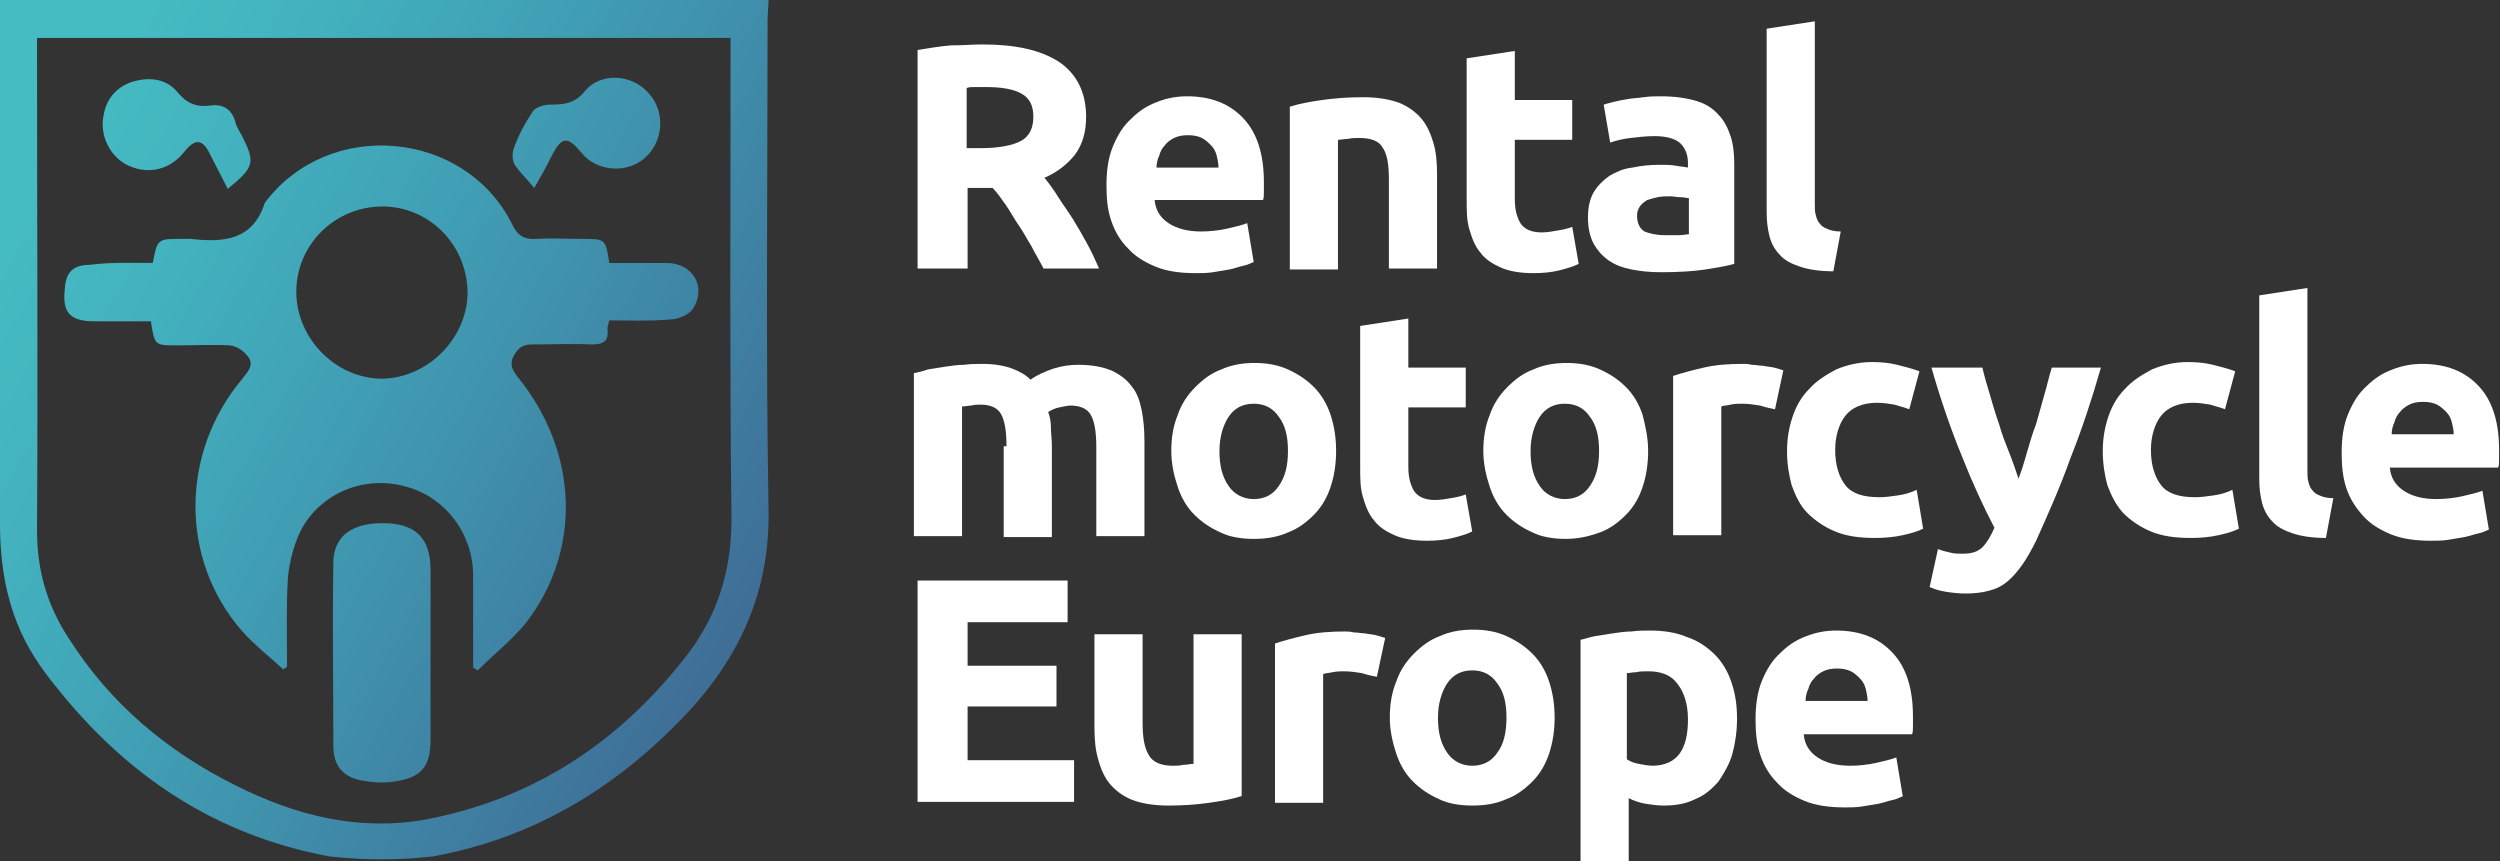 <?xml version="1.0" encoding="utf-8"?>
<!-- Generator: Adobe Illustrator 28.2.0, SVG Export Plug-In . SVG Version: 6.00 Build 0)  -->
<svg version="1.1" id="Vrstva_1" xmlns="http://www.w3.org/2000/svg" xmlns:xlink="http://www.w3.org/1999/xlink" x="0px" y="0px"
	 viewBox="0 0 270 93" style="enable-background:new 0 0 270 93;" xml:space="preserve">
<rect x="0" y="0" width="270" height="93" fill="#333333" stroke="none"/>
<style type="text/css">
	.st0{fill:url(#SVGID_1_);}
	.st1{fill:#FFFFFF;}
</style>
<g>
	<linearGradient id="SVGID_1_" gradientUnits="userSpaceOnUse" x1="-5.522" y1="10.415" x2="84.294" y2="62.27">
		<stop  offset="0.134" style="stop-color:#45BBC3"/>
		<stop  offset="0.272" style="stop-color:#43B3BF"/>
		<stop  offset="0.524" style="stop-color:#409EB4"/>
		<stop  offset="0.86" style="stop-color:#3F7CA0"/>
		<stop  offset="1" style="stop-color:#3F6D96"/>
	</linearGradient>
	<path class="st0" d="M83,0c0,0.7-0.1,1.5-0.1,2.2c0,17.6-0.2,35.2,0.1,52.7c0.2,8.6-2.9,15.7-8.5,21.8
		c-7.6,8.2-16.7,13.8-27.8,15.8c-0.2,0-2.2,0.3-5.3,0.3c-3.3,0,2.7,0-0.6,0c-2.7,0-5-0.3-5.2-0.3C23.2,90.2,13.6,83.7,6,74.1
		c-3-3.7-6-8.4-6-17.6C0,36,0,20.5,0,0C27.7,0,55.3,0,83,0z M78.9,4.1c-25.1,0-49.9,0-74.9,0c0,0.8,0,1.5,0,2.1
		c0,17,0.1,34.1,0,51.1c0,4.3,1.1,8.1,3.4,11.6c4.5,7.1,10.7,12.3,18.2,16c6.4,3.2,13.2,4.9,20.4,3.6c11.6-2.2,20.8-8.3,28-17.5
		c3.4-4.3,5-9.2,5-14.9c-0.2-16.6-0.1-33.3-0.1-49.9C78.9,5.6,78.9,4.9,78.9,4.1z M16.5,28.4c0.5-2.6,0.5-2.6,3.1-2.6
		c0.3,0,0.7,0,1,0c3.5,0.4,6.7,0.2,8-3.9c6.9-9.2,21.6-7.9,26.7,2.3c0.6,1.3,1.4,1.7,2.7,1.6c1.6-0.1,3.3,0,4.9,0
		c2.5,0,2.5,0,2.9,2.6c2,0,4.1,0,6.2,0c2.8,0,4.4,2.6,2.8,5c-0.4,0.6-1.6,1.1-2.4,1.1c-2.2,0.2-4.4,0.1-6.6,0.1
		c-0.1,0.4-0.2,0.7-0.2,0.9c0.2,1.4-0.5,1.7-1.7,1.7c-2.1-0.1-4.3,0-6.4,0c-1,0-1.5,0.3-2,1.2c-0.5,0.9-0.2,1.5,0.4,2.3
		c6.6,8.1,7,18.8,0.8,26.7c-1.5,1.8-3.4,3.3-5.1,5c-0.2-0.1-0.3-0.2-0.5-0.3c0-3.3,0-6.6,0-9.9c0-4.5-2.9-8.4-7.1-9.6
		c-4.3-1.3-9,0.4-11.3,4.3c-0.9,1.6-1.4,3.6-1.6,5.4c-0.2,3.2-0.1,6.5-0.1,9.7c-0.1,0.1-0.3,0.2-0.4,0.3c-1.5-1.4-3.1-2.6-4.5-4.2
		c-6.7-7.7-6.6-19.2,0-27.1c0.7-0.9,1.5-1.7,0.5-2.7c-0.4-0.5-1.1-0.9-1.7-1c-1.9-0.1-3.8,0-5.8,0c-2.4,0-2.4,0-2.8-2.6
		c-2,0-4.1,0-6.1,0c-2.6,0-3.5-0.9-3.2-3.5c0.1-1.8,0.9-2.6,2.7-2.6C12,28.3,14.3,28.4,16.5,28.4z M50.5,31.7c0-5.2-4.1-9.4-9.2-9.4
		c-5.1,0-9.3,4.1-9.3,9.2c0,5.1,4.3,9.4,9.3,9.4C46.2,40.8,50.4,36.6,50.5,31.7z M46.5,61.6c0-3.5-1.6-5.1-5.2-5.1
		c-3.4,0-5.3,1.5-5.3,4.3c-0.1,6.6,0,13.2,0,19.7c0,2.2,1,3.4,3.1,3.8c1.1,0.2,2.4,0.3,3.5,0.1c2.9-0.4,3.9-1.6,3.9-4.5
		c0-3.1,0-6.3,0-9.4C46.5,67.5,46.5,64.6,46.5,61.6z M26.1,14.6c-0.3-0.5-0.6-1-0.7-1.5c-0.4-1.3-1.3-1.9-2.7-1.7
		c-1.4,0.2-2.5-0.2-3.5-1.4c-1.2-1.5-3-1.7-4.8-1.2c-1.7,0.5-2.9,1.8-3.2,3.6c-0.5,2.2,0.7,4.6,2.7,5.5c2.2,1,4.5,0.4,6-1.5
		c1.2-1.5,2-1.4,2.8,0.3c0.6,1.2,1.3,2.5,1.9,3.7C27.5,18,27.6,17.6,26.1,14.6z M59.6,16.8c1.1-2.1,1.7-2.1,3.2-0.3
		c1.6,2,4.8,2.3,6.8,0.6c2.1-1.8,2.3-5.1,0.4-7.1c-1.8-2-5.1-2.2-6.8-0.2c-1.1,1.4-2.3,1.5-3.8,1.5c-0.7,0-1.6,0.3-1.9,0.8
		c-0.8,1.2-1.5,2.5-2,3.9c-0.2,0.5-0.2,1.3,0.1,1.8c0.5,0.8,1.3,1.5,2.1,2.5C58.4,19.1,59,18,59.6,16.8z"/>
	<g>
		<path class="st1" d="M106.1,4.8c3.6,0,6.3,0.6,8.3,1.9c1.9,1.3,2.9,3.3,2.9,5.9c0,1.7-0.4,3-1.2,4.1c-0.8,1-1.9,1.9-3.3,2.5
			c0.5,0.6,1,1.3,1.5,2.1c0.5,0.8,1.1,1.6,1.6,2.4c0.5,0.8,1,1.7,1.5,2.6c0.5,0.9,0.9,1.8,1.3,2.7h-6c-0.4-0.8-0.9-1.6-1.3-2.4
			c-0.5-0.8-0.9-1.6-1.4-2.3s-0.9-1.5-1.4-2.2c-0.5-0.7-0.9-1.3-1.4-1.8h-2.7V29h-5.4V5.4c1.2-0.2,2.4-0.4,3.6-0.5
			C104,4.9,105.1,4.8,106.1,4.8z M106.4,9.4c-0.4,0-0.7,0-1.1,0c-0.3,0-0.6,0-0.9,0.1V16h1.5c2,0,3.5-0.3,4.4-0.8
			c0.9-0.5,1.3-1.4,1.3-2.6c0-1.2-0.4-2-1.3-2.5C109.4,9.6,108.1,9.4,106.4,9.4z"/>
		<path class="st1" d="M119.5,20c0-1.6,0.2-3,0.7-4.2c0.5-1.2,1.1-2.2,2-3c0.8-0.8,1.7-1.4,2.8-1.8c1-0.4,2.1-0.6,3.2-0.6
			c2.6,0,4.6,0.8,6.1,2.4c1.5,1.6,2.2,3.9,2.2,6.9c0,0.3,0,0.6,0,1c0,0.4,0,0.7-0.1,0.9h-11.7c0.1,1.1,0.6,1.9,1.5,2.5
			c0.9,0.6,2.1,0.9,3.5,0.9c0.9,0,1.9-0.1,2.8-0.3c0.9-0.2,1.7-0.4,2.2-0.6l0.7,4.2c-0.3,0.1-0.6,0.3-1.1,0.4
			c-0.5,0.1-1,0.3-1.5,0.4c-0.6,0.1-1.2,0.2-1.8,0.3c-0.6,0.1-1.3,0.1-1.9,0.1c-1.6,0-3.1-0.2-4.3-0.7c-1.2-0.5-2.2-1.1-3-2
			c-0.8-0.8-1.4-1.8-1.8-3C119.6,22.6,119.5,21.4,119.5,20z M131.6,18.1c0-0.4-0.1-0.9-0.2-1.3c-0.1-0.4-0.3-0.8-0.6-1.1
			c-0.3-0.3-0.6-0.6-1-0.8c-0.4-0.2-0.9-0.3-1.5-0.3c-0.6,0-1.1,0.1-1.5,0.3c-0.4,0.2-0.8,0.5-1,0.8c-0.3,0.3-0.5,0.7-0.6,1.1
			c-0.2,0.4-0.3,0.9-0.3,1.3H131.6z"/>
		<path class="st1" d="M139.4,11.5c0.9-0.3,2-0.5,3.4-0.7c1.4-0.2,2.8-0.3,4.4-0.3c1.5,0,2.8,0.2,3.9,0.6c1,0.4,1.8,1,2.4,1.7
			c0.6,0.7,1,1.6,1.3,2.6c0.3,1,0.4,2.1,0.4,3.4V29h-5.2v-9.6c0-1.7-0.2-2.8-0.7-3.5c-0.4-0.7-1.3-1-2.5-1c-0.4,0-0.8,0-1.2,0.1
			c-0.4,0-0.8,0.1-1.1,0.1v14h-5.2V11.5z"/>
		<path class="st1" d="M158.4,6.3l5.2-0.8v5.3h6.2v4.3h-6.2v6.4c0,1.1,0.2,1.9,0.6,2.6c0.4,0.6,1.1,1,2.3,1c0.6,0,1.1-0.1,1.7-0.2
			c0.6-0.1,1.1-0.2,1.6-0.4l0.7,4c-0.6,0.3-1.3,0.5-2.1,0.7c-0.8,0.2-1.7,0.3-2.8,0.3c-1.4,0-2.6-0.2-3.5-0.6
			c-0.9-0.4-1.7-0.9-2.2-1.6c-0.6-0.7-0.9-1.5-1.2-2.5s-0.3-2-0.3-3.2V6.3z"/>
		<path class="st1" d="M179.4,10.4c1.5,0,2.8,0.2,3.8,0.5c1,0.3,1.8,0.8,2.4,1.5c0.6,0.6,1,1.4,1.3,2.3c0.3,0.9,0.4,1.9,0.4,3.1
			v10.7c-0.7,0.2-1.8,0.4-3.1,0.6c-1.3,0.2-2.9,0.3-4.8,0.3c-1.2,0-2.2-0.1-3.2-0.3c-1-0.2-1.8-0.5-2.5-1c-0.7-0.5-1.2-1.1-1.6-1.8
			c-0.4-0.8-0.6-1.7-0.6-2.8c0-1.1,0.2-2,0.6-2.7c0.4-0.7,1-1.3,1.7-1.8c0.7-0.4,1.5-0.8,2.5-0.9c0.9-0.2,1.9-0.3,2.9-0.3
			c0.7,0,1.3,0,1.8,0.1c0.5,0.1,0.9,0.1,1.3,0.2v-0.5c0-0.9-0.3-1.6-0.8-2.1c-0.5-0.5-1.5-0.8-2.8-0.8c-0.9,0-1.7,0.1-2.6,0.2
			c-0.9,0.1-1.6,0.3-2.2,0.5l-0.7-4.1c0.3-0.1,0.7-0.2,1.1-0.3c0.4-0.1,0.9-0.2,1.5-0.3c0.5-0.1,1.1-0.1,1.7-0.2
			C178.2,10.4,178.8,10.4,179.4,10.4z M179.8,25.4c0.5,0,1,0,1.5,0c0.5,0,0.8-0.1,1.1-0.1v-3.9c-0.2,0-0.5-0.1-0.9-0.1
			c-0.4,0-0.8-0.1-1.1-0.1c-0.5,0-0.9,0-1.4,0.1c-0.4,0.1-0.8,0.2-1.1,0.3c-0.3,0.2-0.6,0.4-0.8,0.7c-0.2,0.3-0.3,0.6-0.3,1
			c0,0.8,0.3,1.4,0.8,1.7C178.1,25.2,178.8,25.4,179.8,25.4z"/>
		<path class="st1" d="M198,29.3c-1.5,0-2.7-0.2-3.6-0.5c-0.9-0.3-1.7-0.7-2.2-1.3c-0.5-0.5-0.9-1.2-1.1-2c-0.2-0.8-0.3-1.6-0.3-2.6
			V3.1l5.2-0.8V22c0,0.5,0,0.9,0.1,1.2c0.1,0.4,0.2,0.7,0.4,0.9c0.2,0.3,0.5,0.5,0.8,0.6c0.4,0.2,0.9,0.3,1.5,0.3L198,29.3z"/>
		<path class="st1" d="M108.7,48.2c0-1.7-0.2-2.8-0.6-3.5c-0.4-0.7-1.2-1-2.2-1c-0.3,0-0.7,0-1,0.1c-0.3,0-0.7,0.1-1,0.1v14h-5.2
			V40.3c0.4-0.1,1-0.2,1.5-0.4c0.6-0.1,1.2-0.2,1.9-0.3c0.7-0.1,1.3-0.2,2-0.2c0.7-0.1,1.4-0.1,2-0.1c1.3,0,2.4,0.2,3.2,0.5
			c0.8,0.3,1.5,0.7,2,1.2c0.7-0.5,1.6-0.9,2.5-1.2c1-0.3,1.8-0.4,2.6-0.4c1.5,0,2.6,0.2,3.6,0.6c0.9,0.4,1.7,1,2.2,1.7
			c0.6,0.7,0.9,1.6,1.1,2.6c0.2,1,0.3,2.1,0.3,3.4v10.2h-5.2v-9.6c0-1.7-0.2-2.8-0.6-3.5c-0.4-0.7-1.2-1-2.2-1
			c-0.3,0-0.7,0.1-1.2,0.2c-0.5,0.1-0.9,0.3-1.2,0.5c0.2,0.5,0.3,1.1,0.3,1.7c0,0.6,0.1,1.2,0.1,1.9v9.9h-5.2V48.2z"/>
		<path class="st1" d="M144.3,48.7c0,1.4-0.2,2.7-0.6,3.9c-0.4,1.2-1,2.2-1.8,3c-0.8,0.8-1.7,1.5-2.8,1.9c-1.1,0.5-2.3,0.7-3.7,0.7
			c-1.3,0-2.6-0.2-3.6-0.7c-1.1-0.5-2-1.1-2.8-1.9c-0.8-0.8-1.4-1.8-1.8-3c-0.4-1.2-0.7-2.5-0.7-3.9c0-1.4,0.2-2.7,0.7-3.9
			c0.4-1.2,1.1-2.2,1.9-3c0.8-0.8,1.7-1.5,2.8-1.9c1.1-0.5,2.3-0.7,3.6-0.7c1.3,0,2.5,0.2,3.6,0.7c1.1,0.5,2,1.1,2.8,1.9
			c0.8,0.8,1.4,1.8,1.8,3C144.1,46,144.3,47.3,144.3,48.7z M139.1,48.7c0-1.6-0.3-2.8-1-3.7c-0.6-0.9-1.5-1.4-2.7-1.4
			c-1.2,0-2.1,0.5-2.7,1.4c-0.6,0.9-1,2.2-1,3.7c0,1.6,0.3,2.8,1,3.8c0.6,0.9,1.6,1.4,2.7,1.4c1.2,0,2.1-0.5,2.7-1.4
			C138.8,51.5,139.1,50.3,139.1,48.7z"/>
		<path class="st1" d="M146.9,35.2l5.2-0.8v5.3h6.2v4.3h-6.2v6.4c0,1.1,0.2,1.9,0.6,2.6c0.4,0.6,1.1,1,2.3,1c0.6,0,1.1-0.1,1.7-0.2
			c0.6-0.1,1.1-0.2,1.6-0.4l0.7,4c-0.6,0.3-1.3,0.5-2.1,0.7c-0.8,0.2-1.7,0.3-2.8,0.3c-1.4,0-2.6-0.2-3.5-0.6
			c-0.9-0.4-1.7-0.9-2.2-1.6c-0.6-0.7-0.9-1.5-1.2-2.5s-0.3-2-0.3-3.2V35.2z"/>
		<path class="st1" d="M178,48.7c0,1.4-0.2,2.7-0.6,3.9c-0.4,1.2-1,2.2-1.8,3c-0.8,0.8-1.7,1.5-2.8,1.9s-2.3,0.7-3.7,0.7
			c-1.3,0-2.6-0.2-3.6-0.7c-1.1-0.5-2-1.1-2.8-1.9c-0.8-0.8-1.4-1.8-1.8-3c-0.4-1.2-0.7-2.5-0.7-3.9c0-1.4,0.2-2.7,0.7-3.9
			c0.4-1.2,1.1-2.2,1.9-3c0.8-0.8,1.7-1.5,2.8-1.9c1.1-0.5,2.3-0.7,3.6-0.7c1.3,0,2.5,0.2,3.6,0.7c1.1,0.5,2,1.1,2.8,1.9
			c0.8,0.8,1.4,1.8,1.8,3C177.7,46,178,47.3,178,48.7z M172.7,48.7c0-1.6-0.3-2.8-1-3.7c-0.6-0.9-1.5-1.4-2.7-1.4
			c-1.2,0-2.1,0.5-2.7,1.4c-0.6,0.9-1,2.2-1,3.7c0,1.6,0.3,2.8,1,3.8c0.6,0.9,1.6,1.4,2.7,1.4c1.2,0,2.1-0.5,2.7-1.4
			C172.4,51.5,172.7,50.3,172.7,48.7z"/>
		<path class="st1" d="M191.7,44.2c-0.5-0.1-1-0.2-1.6-0.4c-0.6-0.1-1.3-0.2-2-0.2c-0.3,0-0.7,0-1.2,0.1c-0.4,0.1-0.8,0.1-1,0.2
			v13.9h-5.2V40.6c0.9-0.3,2-0.6,3.3-0.9c1.3-0.3,2.7-0.4,4.2-0.4c0.3,0,0.6,0,1,0.1c0.4,0,0.8,0.1,1.2,0.1c0.4,0.1,0.8,0.1,1.2,0.2
			c0.4,0.1,0.7,0.2,1,0.3L191.7,44.2z"/>
		<path class="st1" d="M193,48.7c0-1.3,0.2-2.5,0.6-3.7c0.4-1.2,1-2.2,1.8-3c0.8-0.9,1.8-1.5,2.9-2.1c1.2-0.5,2.5-0.8,3.9-0.8
			c1,0,1.9,0.1,2.7,0.3c0.8,0.2,1.6,0.4,2.4,0.7l-1.1,4.1c-0.5-0.2-1-0.3-1.6-0.5c-0.6-0.1-1.2-0.2-1.9-0.2c-1.5,0-2.7,0.5-3.4,1.4
			c-0.7,0.9-1.1,2.2-1.1,3.7c0,1.6,0.4,2.9,1.1,3.8c0.7,0.9,1.9,1.3,3.7,1.3c0.6,0,1.3-0.1,2-0.2c0.7-0.1,1.4-0.3,2-0.6l0.7,4.2
			c-0.6,0.3-1.3,0.5-2.2,0.7c-0.9,0.2-1.9,0.3-3,0.3c-1.7,0-3.1-0.2-4.3-0.7c-1.2-0.5-2.2-1.2-3-2s-1.3-1.9-1.7-3
			C193.2,51.3,193,50.1,193,48.7z"/>
		<path class="st1" d="M226.9,39.7c-1,3.5-2.1,6.8-3.3,9.8c-1.1,3.1-2.4,6-3.7,8.9c-0.5,1-1,1.9-1.5,2.6c-0.5,0.7-1,1.3-1.6,1.8
			c-0.6,0.5-1.2,0.8-2,1c-0.7,0.2-1.6,0.3-2.5,0.3c-0.8,0-1.6-0.1-2.2-0.2c-0.7-0.1-1.2-0.3-1.7-0.5l0.9-4.1c0.5,0.2,1,0.3,1.4,0.4
			c0.4,0.1,0.9,0.1,1.3,0.1c0.9,0,1.6-0.2,2.1-0.7c0.5-0.5,0.9-1.2,1.3-2.1c-1.2-2.3-2.4-4.9-3.5-7.7c-1.2-2.9-2.3-6.1-3.3-9.6h5.5
			c0.2,0.9,0.5,1.9,0.8,2.9c0.3,1,0.6,2.1,1,3.2c0.3,1.1,0.7,2.1,1.1,3.1c0.4,1,0.7,1.9,1,2.8c0.3-0.8,0.6-1.7,0.9-2.8
			c0.3-1,0.6-2.1,1-3.1c0.3-1.1,0.6-2.1,0.9-3.2c0.3-1,0.5-2,0.8-2.9H226.9z"/>
		<path class="st1" d="M227.1,48.7c0-1.3,0.2-2.5,0.6-3.7c0.4-1.2,1-2.2,1.8-3c0.8-0.9,1.8-1.5,2.9-2.1c1.2-0.5,2.5-0.8,3.9-0.8
			c1,0,1.9,0.1,2.7,0.3c0.8,0.2,1.6,0.4,2.4,0.7l-1.1,4.1c-0.5-0.2-1-0.3-1.6-0.5c-0.6-0.1-1.2-0.2-1.9-0.2c-1.5,0-2.7,0.5-3.4,1.4
			c-0.7,0.9-1.1,2.2-1.1,3.7c0,1.6,0.4,2.9,1.1,3.8c0.7,0.9,1.9,1.3,3.7,1.3c0.6,0,1.3-0.1,2-0.2c0.7-0.1,1.4-0.3,2-0.6l0.7,4.2
			c-0.6,0.3-1.3,0.5-2.2,0.7c-0.9,0.2-1.9,0.3-3,0.3c-1.7,0-3.1-0.2-4.3-0.7c-1.2-0.5-2.2-1.2-3-2c-0.8-0.9-1.3-1.9-1.7-3
			C227.3,51.3,227.1,50.1,227.1,48.7z"/>
		<path class="st1" d="M251.2,58.1c-1.5,0-2.7-0.2-3.6-0.5c-0.9-0.3-1.7-0.7-2.2-1.3c-0.5-0.5-0.9-1.2-1.1-2
			c-0.2-0.8-0.3-1.6-0.3-2.6V31.9l5.2-0.8v19.7c0,0.5,0,0.9,0.1,1.2c0.1,0.4,0.2,0.7,0.4,0.9c0.2,0.3,0.5,0.5,0.8,0.6
			c0.4,0.2,0.9,0.3,1.5,0.3L251.2,58.1z"/>
		<path class="st1" d="M252.9,48.9c0-1.6,0.2-3,0.7-4.2c0.5-1.2,1.1-2.2,2-3c0.8-0.8,1.7-1.4,2.8-1.8c1-0.4,2.1-0.6,3.2-0.6
			c2.6,0,4.6,0.8,6.1,2.4c1.5,1.6,2.2,3.9,2.2,6.9c0,0.3,0,0.6,0,1c0,0.4,0,0.7-0.1,0.9h-11.7c0.1,1.1,0.6,1.9,1.5,2.5
			c0.9,0.6,2.1,0.9,3.5,0.9c0.9,0,1.9-0.1,2.8-0.3c0.9-0.2,1.7-0.4,2.2-0.6l0.7,4.2c-0.3,0.1-0.6,0.3-1.1,0.4
			c-0.5,0.1-1,0.3-1.5,0.4c-0.6,0.1-1.2,0.2-1.8,0.3c-0.6,0.1-1.3,0.1-1.9,0.1c-1.6,0-3.1-0.2-4.3-0.7c-1.2-0.5-2.2-1.1-3-2
			s-1.4-1.8-1.8-3S252.9,50.2,252.9,48.9z M265,46.9c0-0.4-0.1-0.9-0.2-1.3c-0.1-0.4-0.3-0.8-0.6-1.1c-0.3-0.3-0.6-0.6-1-0.8
			c-0.4-0.2-0.9-0.3-1.5-0.3c-0.6,0-1.1,0.1-1.5,0.3c-0.4,0.2-0.8,0.5-1,0.8c-0.3,0.3-0.5,0.7-0.6,1.1c-0.2,0.4-0.3,0.9-0.3,1.3H265
			z"/>
		<path class="st1" d="M99.1,86.6V62.7h16.2v4.5h-10.8v4.7h9.6v4.4h-9.6v5.8H116v4.5H99.1z"/>
		<path class="st1" d="M134,86c-0.9,0.3-2,0.5-3.4,0.7c-1.4,0.2-2.8,0.3-4.4,0.3c-1.5,0-2.8-0.2-3.9-0.6c-1-0.4-1.8-1-2.4-1.7
			c-0.6-0.7-1-1.6-1.3-2.7c-0.3-1-0.4-2.2-0.4-3.4V68.5h5.2V78c0,1.7,0.2,2.8,0.7,3.6c0.4,0.7,1.3,1.1,2.5,1.1c0.4,0,0.8,0,1.2-0.1
			c0.4,0,0.8-0.1,1.1-0.1v-14h5.2V86z"/>
		<path class="st1" d="M148.7,73.1c-0.5-0.1-1-0.2-1.6-0.4c-0.6-0.1-1.3-0.2-2-0.2c-0.3,0-0.7,0-1.2,0.1c-0.4,0.1-0.8,0.1-1,0.2
			v13.9h-5.2V69.5c0.9-0.3,2-0.6,3.3-0.9c1.3-0.3,2.7-0.4,4.2-0.4c0.3,0,0.6,0,1,0.1c0.4,0,0.8,0.1,1.2,0.1c0.4,0.1,0.8,0.1,1.2,0.2
			c0.4,0.1,0.7,0.2,1,0.3L148.7,73.1z"/>
		<path class="st1" d="M167.9,77.5c0,1.4-0.2,2.7-0.6,3.9s-1,2.2-1.8,3c-0.8,0.8-1.7,1.5-2.8,1.9c-1.1,0.5-2.3,0.7-3.7,0.7
			c-1.3,0-2.6-0.2-3.6-0.7c-1.1-0.5-2-1.1-2.8-1.9c-0.8-0.8-1.4-1.8-1.8-3c-0.4-1.2-0.7-2.5-0.7-3.9s0.2-2.7,0.7-3.9
			c0.4-1.2,1.1-2.2,1.9-3c0.8-0.8,1.7-1.5,2.8-1.9c1.1-0.5,2.3-0.7,3.6-0.7c1.3,0,2.5,0.2,3.6,0.7c1.1,0.5,2,1.1,2.8,1.9
			c0.8,0.8,1.4,1.8,1.8,3C167.7,74.8,167.9,76.1,167.9,77.5z M162.7,77.5c0-1.6-0.3-2.8-1-3.7c-0.6-0.9-1.5-1.4-2.7-1.4
			c-1.2,0-2.1,0.5-2.7,1.4c-0.6,0.9-1,2.2-1,3.7c0,1.6,0.3,2.8,1,3.8c0.6,0.9,1.6,1.4,2.7,1.4c1.2,0,2.1-0.5,2.7-1.4
			C162.4,80.4,162.7,79.1,162.7,77.5z"/>
		<path class="st1" d="M187.6,77.6c0,1.4-0.2,2.7-0.5,3.8c-0.3,1.1-0.9,2.1-1.5,3c-0.7,0.8-1.5,1.5-2.5,1.9c-1,0.5-2.1,0.7-3.4,0.7
			c-0.7,0-1.4-0.1-2-0.2s-1.2-0.3-1.8-0.6V93h-5.2V69.1c0.5-0.1,1-0.3,1.6-0.4c0.6-0.1,1.2-0.2,1.9-0.3c0.7-0.1,1.3-0.2,2-0.2
			c0.7-0.1,1.3-0.1,2-0.1c1.5,0,2.8,0.2,4,0.7c1.2,0.4,2.2,1.1,3,1.9c0.8,0.8,1.4,1.8,1.8,3S187.6,76.1,187.6,77.6z M182.3,77.7
			c0-1.6-0.4-2.9-1.1-3.8c-0.7-1-1.8-1.4-3.2-1.4c-0.5,0-0.9,0-1.3,0.1c-0.4,0-0.7,0.1-1,0.1v9.3c0.3,0.2,0.7,0.4,1.3,0.5
			c0.5,0.1,1,0.2,1.6,0.2C181.1,82.6,182.3,81,182.3,77.7z"/>
		<path class="st1" d="M189.6,77.7c0-1.6,0.2-3,0.7-4.2c0.5-1.2,1.1-2.2,2-3c0.8-0.8,1.7-1.4,2.8-1.8c1-0.4,2.1-0.6,3.2-0.6
			c2.6,0,4.6,0.8,6.1,2.4c1.5,1.6,2.2,3.9,2.2,6.9c0,0.3,0,0.6,0,1c0,0.4,0,0.7-0.1,0.9h-11.7c0.1,1.1,0.6,1.9,1.5,2.5
			c0.9,0.6,2.1,0.9,3.5,0.9c0.9,0,1.9-0.1,2.8-0.3c0.9-0.2,1.7-0.4,2.2-0.6l0.7,4.2c-0.3,0.1-0.6,0.3-1.1,0.4
			c-0.5,0.1-1,0.3-1.5,0.4c-0.6,0.1-1.2,0.2-1.8,0.3c-0.6,0.1-1.3,0.1-1.9,0.1c-1.6,0-3.1-0.2-4.3-0.7c-1.2-0.5-2.2-1.1-3-2
			c-0.8-0.8-1.4-1.8-1.8-3C189.7,80.3,189.6,79,189.6,77.7z M201.7,75.7c0-0.4-0.1-0.9-0.2-1.3c-0.1-0.4-0.3-0.8-0.6-1.1
			c-0.3-0.3-0.6-0.6-1-0.8c-0.4-0.2-0.9-0.3-1.5-0.3c-0.6,0-1.1,0.1-1.5,0.3c-0.4,0.2-0.8,0.5-1,0.8c-0.3,0.3-0.5,0.7-0.6,1.1
			c-0.2,0.4-0.3,0.9-0.3,1.3H201.7z"/>
	</g>
</g>
</svg>
